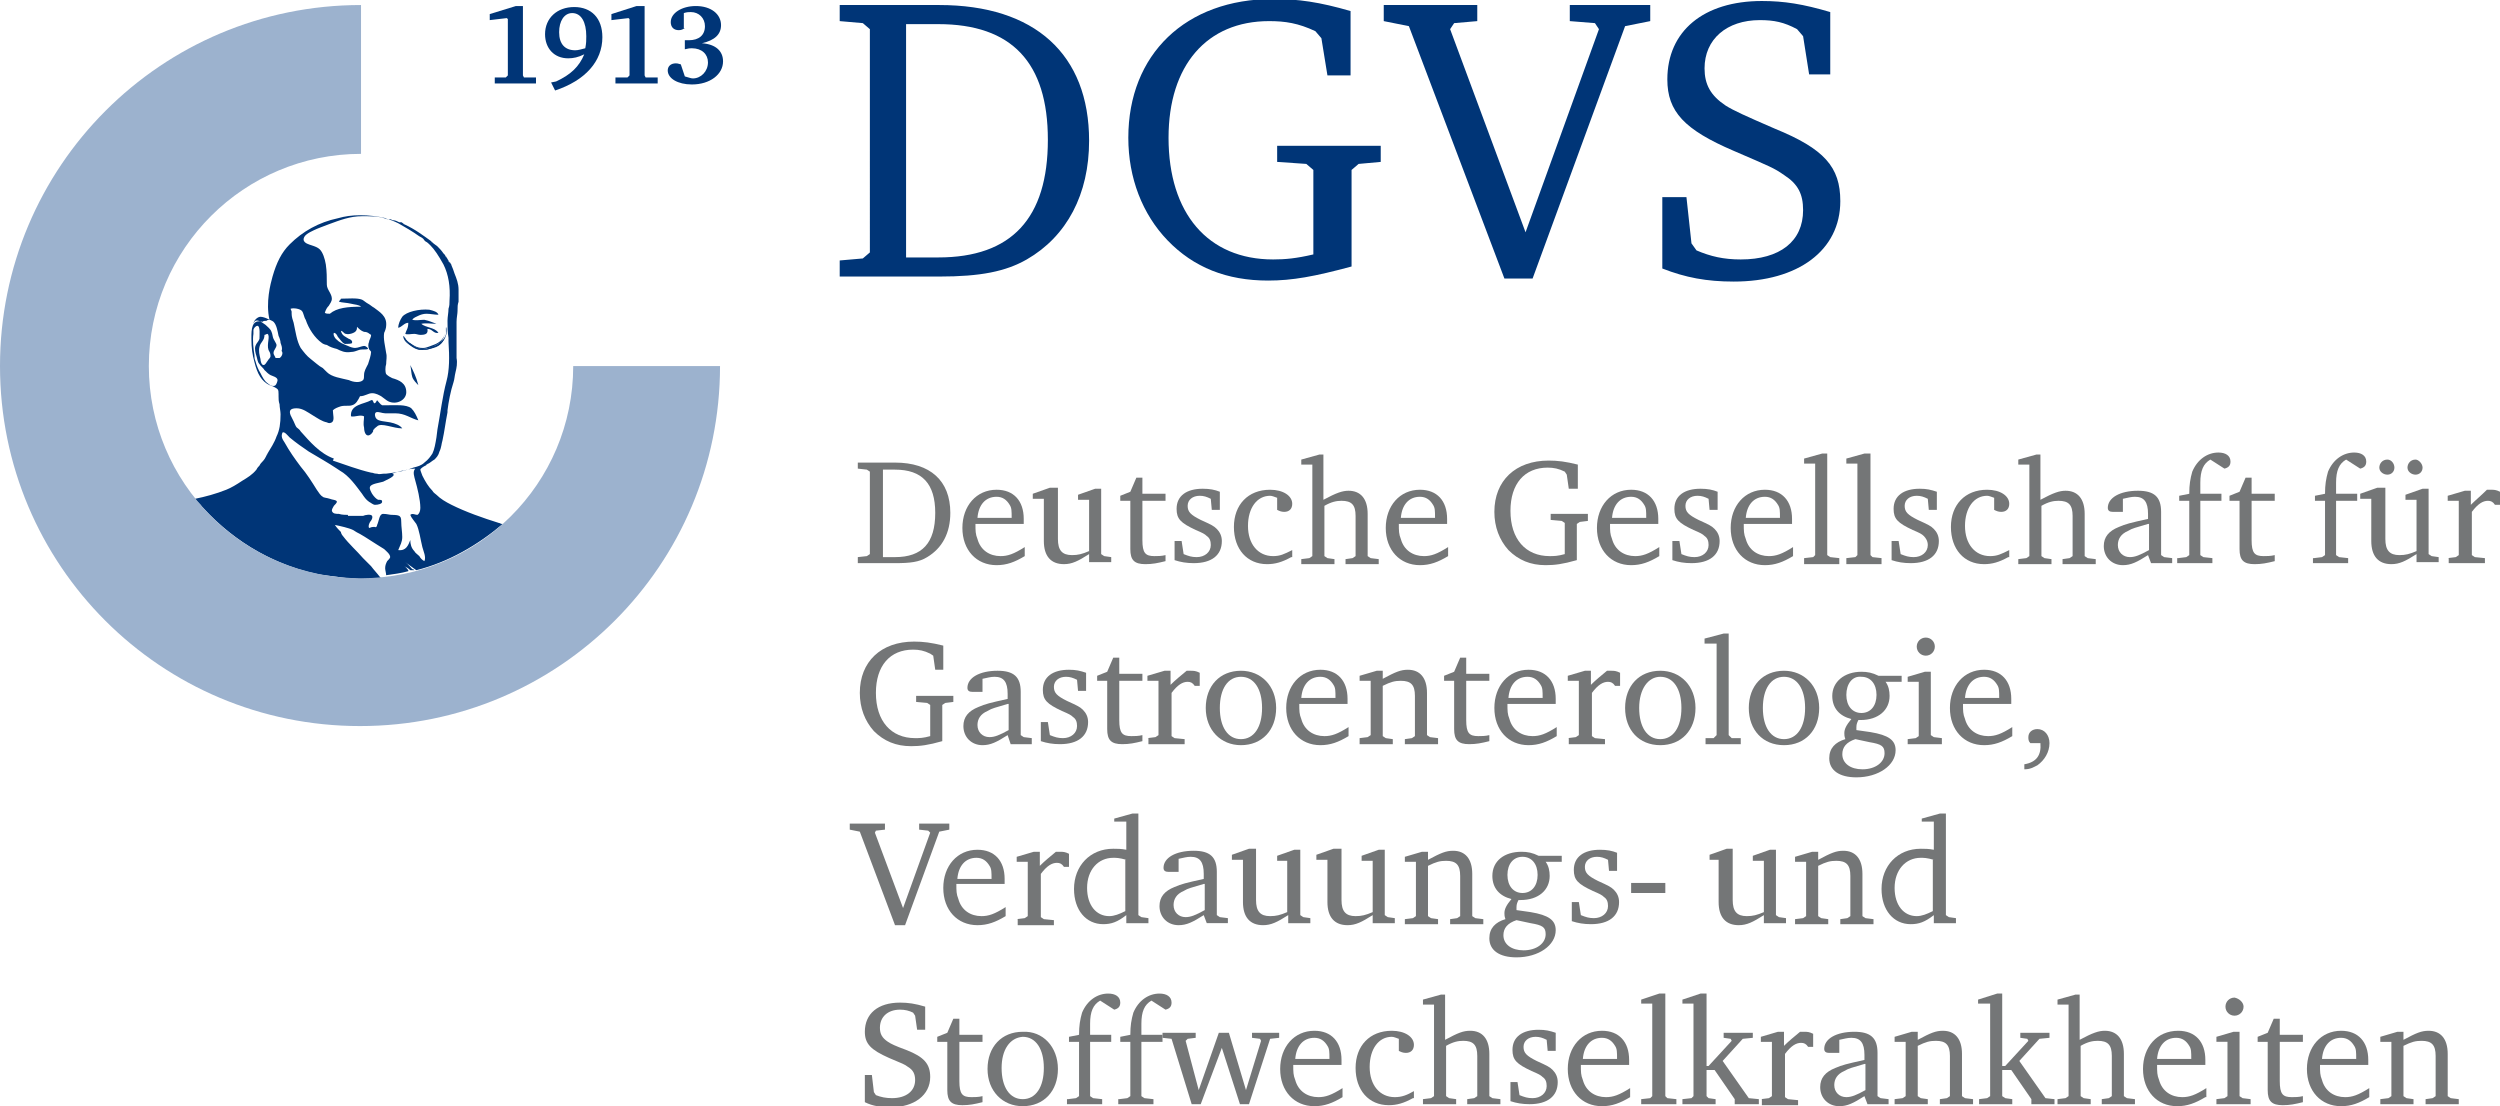 <svg version="1.1" id="Ebene_1" xmlns="http://www.w3.org/2000/svg" xmlns:xlink="http://www.w3.org/1999/xlink" x="0px"
	y="0px" viewBox="0 0 248.6 110" width="248.6" height="110" style="enable-background:new 0 0 248.6 110;" xml:space="preserve">
	<style type="text/css">
		.st0 {
			fill: #747677;
		}

		.st1 {
			fill: #003577;
		}

		.st2 {
			fill: #9CB2CE;
		}
	</style>
	<g>
		<g>
			<path class="st0" d="M89,46c3.5,0,5.5,1.8,5.5,5c0,2-0.8,3.5-2.3,4.4c-0.8,0.5-1.7,0.6-3.2,0.6h-3.7v-0.6l0.9-0.1l0.3-0.2v-8.2
			l-0.3-0.2l-0.9-0.1V46H89z M87.8,55.4H89c2.7,0,4-1.4,4-4.4c0-2.9-1.3-4.3-4-4.3h-1.2V55.4z" />
			<path class="st0" d="M101.9,55.3c-1,0.6-1.8,0.9-2.8,0.9c-2,0-3.4-1.5-3.4-3.7c0-2.2,1.4-3.8,3.4-3.8c1.7,0,2.7,1.1,2.7,2.9
			c0,0.1,0,0.3,0,0.5H97c0,0.7,0,1,0.2,1.5c0.3,1.1,1.2,1.7,2.3,1.7c0.7,0,1.3-0.2,2.4-0.9V55.3z M100.6,51.5c0-0.7,0-1-0.2-1.3
			c-0.3-0.5-0.7-0.8-1.3-0.8c-1.1,0-1.8,0.8-1.9,2.1H100.6z" />
			<path class="st0" d="M105.2,48.7v4.9c0,1.1,0.4,1.6,1.4,1.6c0.6,0,1-0.1,1.7-0.4v-5.1h-1.1v-0.5l1.7-0.6h0.6v6.5l0.3,0.2l0.7,0.1
			v0.5h-2.2v-0.8c-1.1,0.7-1.7,1-2.5,1c-1.3,0-2-0.8-2-2.3v-4.2h-1.1v-0.5l1.7-0.6H105.2z" />
			<path class="st0" d="M111.4,49.8v-0.5l1-0.4l0.6-1.4h0.6v1.6h2.3v0.7h-2.3v3.9c0,1.3,0.3,1.6,1.2,1.6c0.3,0,0.7,0,1.1-0.1v0.6
			c-0.8,0.2-1.3,0.3-2,0.3c-1.1,0-1.5-0.4-1.5-1.5v-4.8H111.4z" />
			<path class="st0" d="M121.2,50.7h-0.7l-0.1-1.1c-0.4-0.2-0.7-0.3-1.1-0.3c-0.7,0-1.2,0.4-1.2,1c0,0.6,0.3,0.9,1.3,1.4
			c1.1,0.5,1.3,0.6,1.6,0.9c0.3,0.3,0.5,0.7,0.5,1.2c0,1.4-1,2.2-2.8,2.2c-0.7,0-1.3-0.1-1.9-0.3v-1.9h0.7l0.2,1.3
			c0.5,0.2,0.8,0.3,1.3,0.3c0.8,0,1.4-0.5,1.4-1.2c0-0.4-0.1-0.7-0.4-0.9c-0.2-0.2-0.4-0.3-1.1-0.6c-1.5-0.7-1.9-1.1-1.9-2.1
			c0-1.3,1-2,2.6-2c0.7,0,1.2,0.1,1.7,0.3V50.7z" />
			<path class="st0" d="M128.4,55.4c-0.9,0.5-1.6,0.7-2.4,0.7c-2,0-3.3-1.5-3.3-3.7c0-2.2,1.4-3.7,3.6-3.7c1.3,0,2.2,0.6,2.2,1.4
			c0,0.5-0.3,0.8-0.8,0.8c-0.3,0-0.5-0.1-0.7-0.2v-1.2c-0.3-0.1-0.5-0.2-0.7-0.2c-1.3,0-2.2,1.2-2.2,3c0,1.8,1,3,2.5,3
			c0.7,0,1.1-0.2,1.9-0.6V55.4z" />
			<path class="st0" d="M131.6,45.1v4.6c1.3-0.7,1.9-0.9,2.5-0.9c1.2,0,1.9,0.8,1.9,2.3v4.2l0.3,0.2l0.8,0.1v0.5h-3.3v-0.5l0.7-0.1
			l0.3-0.2v-4c0-1.1-0.4-1.5-1.4-1.5c-0.5,0-1,0.1-1.7,0.5v5l0.3,0.2l0.7,0.1v0.5h-3.3v-0.5l0.8-0.1l0.3-0.2v-9.1h-1.1v-0.5l1.8-0.5
			H131.6z" />
			<path class="st0" d="M144,55.3c-1,0.6-1.8,0.9-2.8,0.9c-2,0-3.4-1.5-3.4-3.7c0-2.2,1.4-3.8,3.4-3.8c1.7,0,2.7,1.1,2.7,2.9
			c0,0.1,0,0.3,0,0.5h-4.8c0,0.7,0,1,0.2,1.5c0.3,1.1,1.2,1.7,2.3,1.7c0.7,0,1.3-0.2,2.4-0.9V55.3z M142.7,51.5c0-0.7,0-1-0.2-1.3
			c-0.3-0.5-0.7-0.8-1.3-0.8c-1.1,0-1.8,0.8-1.9,2.1H142.7z" />
			<path class="st0" d="M157.9,51.2v0.6l-0.8,0.1l-0.3,0.2v3.6c-1.4,0.4-2.2,0.5-3.1,0.5c-1.5,0-2.7-0.5-3.7-1.5
			c-0.9-1-1.4-2.3-1.4-3.8c0-3.1,2.1-5.1,5.4-5.1c0.9,0,1.7,0.1,2.9,0.4v2.4H156l-0.2-1.4l-0.2-0.3c-0.6-0.3-1.1-0.4-1.7-0.4
			c-2.3,0-3.7,1.6-3.7,4.3c0,2.8,1.5,4.5,3.9,4.5c0.4,0,0.8,0,1.5-0.2v-3.1l-0.3-0.2l-1.1-0.1v-0.6H157.9z" />
			<path class="st0" d="M165,55.3c-1,0.6-1.8,0.9-2.8,0.9c-2,0-3.4-1.5-3.4-3.7c0-2.2,1.4-3.8,3.4-3.8c1.7,0,2.7,1.1,2.7,2.9
			c0,0.1,0,0.3,0,0.5h-4.8c0,0.7,0,1,0.2,1.5c0.3,1.1,1.2,1.7,2.3,1.7c0.7,0,1.3-0.2,2.4-0.9V55.3z M163.7,51.5c0-0.7,0-1-0.2-1.3
			c-0.3-0.5-0.7-0.8-1.3-0.8c-1.1,0-1.8,0.8-1.9,2.1H163.7z" />
			<path class="st0" d="M170.8,50.7H170l-0.1-1.1c-0.4-0.2-0.7-0.3-1.1-0.3c-0.7,0-1.2,0.4-1.2,1c0,0.6,0.3,0.9,1.3,1.4
			c1.1,0.5,1.3,0.6,1.6,0.9c0.3,0.3,0.5,0.7,0.5,1.2c0,1.4-1,2.2-2.8,2.2c-0.7,0-1.3-0.1-1.9-0.3v-1.9h0.7l0.2,1.3
			c0.5,0.2,0.8,0.3,1.3,0.3c0.8,0,1.4-0.5,1.4-1.2c0-0.4-0.1-0.7-0.4-0.9c-0.2-0.2-0.4-0.3-1.1-0.6c-1.5-0.7-1.9-1.1-1.9-2.1
			c0-1.3,1-2,2.6-2c0.7,0,1.2,0.1,1.7,0.3V50.7z" />
			<path class="st0" d="M178.3,55.3c-1,0.6-1.8,0.9-2.8,0.9c-2,0-3.4-1.5-3.4-3.7c0-2.2,1.4-3.8,3.4-3.8c1.7,0,2.7,1.1,2.7,2.9
			c0,0.1,0,0.3,0,0.5h-4.8c0,0.7,0,1,0.2,1.5c0.3,1.1,1.2,1.7,2.3,1.7c0.7,0,1.3-0.2,2.4-0.9V55.3z M177,51.5c0-0.7,0-1-0.2-1.3
			c-0.3-0.5-0.7-0.8-1.3-0.8c-1.1,0-1.8,0.8-1.9,2.1H177z" />
			<polygon class="st0" points="179.4,55.5 180.3,55.4 180.5,55.2 180.5,46.1 179.4,46.1 179.4,45.6 181.2,45.1 181.7,45.1 
			181.7,55.2 182,55.4 182.9,55.5 182.9,56.1 179.4,56.1 		" />
			<polygon class="st0" points="183.6,55.5 184.5,55.4 184.7,55.2 184.7,46.1 183.6,46.1 183.6,45.6 185.4,45.1 186,45.1 186,55.2 
			186.2,55.4 187.1,55.5 187.1,56.1 183.6,56.1 		" />
			<path class="st0" d="M192.5,50.7h-0.7l-0.1-1.1c-0.4-0.2-0.7-0.3-1.1-0.3c-0.7,0-1.2,0.4-1.2,1c0,0.6,0.3,0.9,1.3,1.4
			c1.1,0.5,1.3,0.6,1.6,0.9c0.3,0.3,0.5,0.7,0.5,1.2c0,1.4-1,2.2-2.8,2.2c-0.7,0-1.3-0.1-1.9-0.3v-1.9h0.7l0.2,1.3
			c0.5,0.2,0.8,0.3,1.3,0.3c0.8,0,1.4-0.5,1.4-1.2c0-0.4-0.2-0.7-0.4-0.9c-0.2-0.2-0.4-0.3-1.1-0.6c-1.5-0.7-1.9-1.1-1.9-2.1
			c0-1.3,1-2,2.6-2c0.7,0,1.1,0.1,1.7,0.3V50.7z" />
			<path class="st0" d="M199.7,55.4c-0.9,0.5-1.6,0.7-2.4,0.7c-2,0-3.3-1.5-3.3-3.7c0-2.2,1.4-3.7,3.6-3.7c1.3,0,2.2,0.6,2.2,1.4
			c0,0.5-0.3,0.8-0.8,0.8c-0.3,0-0.5-0.1-0.7-0.2v-1.2c-0.3-0.1-0.5-0.2-0.7-0.2c-1.3,0-2.2,1.2-2.2,3c0,1.8,1,3,2.5,3
			c0.7,0,1.1-0.2,1.9-0.6V55.4z" />
			<path class="st0" d="M202.9,45.1v4.6c1.3-0.7,1.9-0.9,2.5-0.9c1.2,0,1.9,0.8,1.9,2.3v4.2l0.3,0.2l0.8,0.1v0.5h-3.3v-0.5l0.7-0.1
			l0.3-0.2v-4c0-1.1-0.4-1.5-1.4-1.5c-0.5,0-1,0.1-1.7,0.5v5l0.3,0.2l0.7,0.1v0.5h-3.3v-0.5l0.8-0.1l0.3-0.2v-9.1h-1.1v-0.5l1.8-0.5
			H202.9z" />
			<path class="st0" d="M213.6,55.2c-1.1,0.7-1.7,1-2.5,1c-1.1,0-1.9-0.8-1.9-1.9c0-0.9,0.5-1.5,1.5-1.9c0.7-0.3,1.1-0.4,2.9-0.8
			v-0.5c0-1.2-0.4-1.7-1.3-1.7c-0.4,0-0.7,0.1-1.2,0.2v1.3h-1c-0.3,0-0.5-0.1-0.5-0.4c0-1,1.2-1.7,3-1.7c1.6,0,2.3,0.6,2.3,2.1v4.3
			l0.3,0.2l0.8,0.1v0.5h-2.1L213.6,55.2z M213.6,52.1c-1.3,0.4-1.5,0.4-2,0.7c-0.7,0.3-1,0.8-1,1.4c0,0.7,0.5,1.2,1.2,1.2
			c0.5,0,1-0.2,1.9-0.7V52.1z" />
			<path class="st0" d="M216.6,55.5l0.8-0.1l0.3-0.2v-5.4h-1v-0.5l1-0.2c0-0.9,0.1-1.5,0.3-2.2c0.5-1.2,1.5-1.9,2.6-1.9
			c0.7,0,1.2,0.3,1.2,0.9c0,0.4-0.2,0.6-0.6,0.7l-1.4-0.9c-0.7,0.4-1,1.1-1,2.3v1.1h2.1v0.7h-2.1v5.4l0.3,0.2l0.9,0.1v0.5h-3.5V55.5
			z" />
			<path class="st0" d="M221.7,49.8v-0.5l1-0.4l0.6-1.4h0.6v1.6h2.3v0.7h-2.3v3.9c0,1.3,0.3,1.6,1.2,1.6c0.3,0,0.7,0,1.1-0.1v0.6
			c-0.8,0.2-1.3,0.3-2,0.3c-1.1,0-1.5-0.4-1.5-1.5v-4.8H221.7z" />
			<path class="st0" d="M230.1,55.5l0.8-0.1l0.3-0.2v-5.4h-1v-0.5l1-0.2c0-0.9,0.1-1.5,0.3-2.2c0.5-1.2,1.5-1.9,2.6-1.9
			c0.7,0,1.2,0.3,1.2,0.9c0,0.4-0.2,0.6-0.6,0.7l-1.4-0.9c-0.7,0.4-1,1.1-1,2.3v1.1h2.1v0.7h-2.1v5.4l0.3,0.2l0.9,0.1v0.5h-3.5V55.5
			z" />
			<path class="st0" d="M237.2,48.7v4.9c0,1.1,0.4,1.6,1.4,1.6c0.6,0,1-0.1,1.7-0.4v-5.1h-1.1v-0.5l1.7-0.6h0.6v6.5l0.3,0.2l0.7,0.1
			v0.5h-2.2v-0.8c-1.1,0.7-1.7,1-2.5,1c-1.3,0-2-0.8-2-2.3v-4.2h-1.1v-0.5l1.7-0.6H237.2z M238.1,46.5c0,0.4-0.3,0.7-0.7,0.7
			c-0.4,0-0.8-0.3-0.8-0.7c0-0.4,0.3-0.8,0.8-0.8C237.8,45.7,238.1,46.1,238.1,46.5 M240.9,46.5c0,0.4-0.3,0.7-0.7,0.7
			c-0.4,0-0.8-0.3-0.8-0.7c0-0.4,0.3-0.8,0.8-0.8C240.5,45.7,240.9,46.1,240.9,46.5" />
			<path class="st0" d="M243.4,55.5l0.8-0.1l0.3-0.2v-5.4h-1.1v-0.5l1.7-0.5h0.6v1.4c0.5-0.5,1-0.9,1.6-1.5c0.1,0,0.2,0,0.4,0
			c0.3,0,0.5,0,0.9,0.2v1.3h-0.5c-0.2-0.3-0.4-0.4-0.7-0.4c-0.5,0-1,0.3-1.6,1.1v4.3l0.3,0.2l1,0.1v0.5h-3.6V55.5z" />
			<path class="st0" d="M94.8,69.2v0.6L94,69.9l-0.3,0.2v3.6c-1.4,0.4-2.2,0.5-3.1,0.5c-1.5,0-2.7-0.5-3.7-1.5
			c-0.9-1-1.4-2.3-1.4-3.8c0-3.1,2.1-5.1,5.4-5.1c0.9,0,1.7,0.1,2.9,0.4v2.4h-0.8l-0.2-1.4L92.5,65c-0.6-0.3-1.1-0.4-1.7-0.4
			c-2.3,0-3.7,1.6-3.7,4.3c0,2.8,1.5,4.5,3.9,4.5c0.4,0,0.8,0,1.5-0.2v-3.1l-0.3-0.2l-1.1-0.1v-0.6H94.8z" />
			<path class="st0" d="M100.2,73.1c-1.1,0.7-1.7,1-2.5,1c-1.1,0-1.9-0.8-1.9-1.9c0-0.9,0.5-1.5,1.5-1.9c0.7-0.3,1.1-0.4,2.9-0.8V69
			c0-1.2-0.4-1.7-1.3-1.7c-0.4,0-0.7,0.1-1.2,0.2v1.3h-1c-0.3,0-0.5-0.1-0.5-0.4c0-1,1.2-1.7,3-1.7c1.6,0,2.3,0.6,2.3,2.1v4.3
			l0.3,0.2l0.8,0.1V74h-2.1L100.2,73.1z M100.2,70c-1.3,0.4-1.5,0.4-2,0.7c-0.7,0.3-1,0.8-1,1.4c0,0.7,0.5,1.2,1.2,1.2
			c0.5,0,1-0.2,1.9-0.7V70z" />
			<path class="st0" d="M107.9,68.7h-0.7l-0.1-1.1c-0.4-0.2-0.7-0.3-1.1-0.3c-0.7,0-1.2,0.4-1.2,1c0,0.6,0.3,0.9,1.3,1.4
			c1.1,0.5,1.3,0.6,1.6,0.9c0.3,0.3,0.5,0.7,0.5,1.2c0,1.4-1,2.2-2.8,2.2c-0.7,0-1.3-0.1-1.9-0.3v-1.9h0.7l0.2,1.3
			c0.5,0.2,0.8,0.3,1.3,0.3c0.8,0,1.4-0.5,1.4-1.2c0-0.4-0.1-0.7-0.4-0.9c-0.2-0.2-0.4-0.3-1.1-0.6c-1.5-0.7-1.9-1.1-1.9-2.1
			c0-1.3,1-2,2.6-2c0.7,0,1.1,0.1,1.7,0.3V68.7z" />
			<path class="st0" d="M109.1,67.7v-0.5l1-0.4l0.6-1.4h0.6V67h2.3v0.7h-2.3v3.9c0,1.3,0.3,1.6,1.2,1.6c0.3,0,0.7,0,1.1-0.1v0.6
			c-0.8,0.2-1.3,0.3-2,0.3c-1.1,0-1.5-0.4-1.5-1.5v-4.8H109.1z" />
			<path class="st0" d="M114.1,73.4l0.8-0.1l0.3-0.2v-5.4h-1.1v-0.5l1.7-0.5h0.6v1.4c0.5-0.5,1-0.9,1.6-1.4c0.1,0,0.2,0,0.4,0
			c0.3,0,0.5,0,0.9,0.2v1.3h-0.5c-0.2-0.3-0.4-0.4-0.7-0.4c-0.5,0-1,0.3-1.6,1.1v4.3l0.3,0.2l1,0.1V74h-3.6V73.4z" />
			<path class="st0" d="M126.9,70.4c0,2.2-1.4,3.7-3.5,3.7c-2,0-3.5-1.5-3.5-3.7c0-2.2,1.4-3.7,3.5-3.7
			C125.4,66.7,126.9,68.2,126.9,70.4 M121.3,70.4c0,1.9,0.8,3.1,2.1,3.1c1.3,0,2.1-1.2,2.1-3.1c0-1.9-0.8-3.1-2.1-3.1
			C122.1,67.3,121.3,68.5,121.3,70.4" />
			<path class="st0" d="M134.1,73.2c-1,0.6-1.8,0.9-2.8,0.9c-2,0-3.4-1.5-3.4-3.7c0-2.2,1.4-3.8,3.4-3.8c1.7,0,2.7,1.1,2.7,2.9
			c0,0.1,0,0.3,0,0.5h-4.8c0,0.7,0,1,0.2,1.5c0.3,1.1,1.2,1.7,2.3,1.7c0.7,0,1.3-0.2,2.4-0.9V73.2z M132.8,69.4c0-0.7,0-1-0.2-1.3
			c-0.3-0.5-0.7-0.8-1.3-0.8c-1.1,0-1.8,0.8-1.9,2.1H132.8z" />
			<path class="st0" d="M135.2,73.4l0.8-0.1l0.3-0.2v-5.4h-1.1v-0.5l1.7-0.5h0.6v0.8c1.3-0.7,1.8-0.9,2.5-0.9c1.2,0,1.9,0.8,1.9,2.3
			v4.2l0.3,0.2l0.8,0.1V74h-3.3v-0.5l0.7-0.1l0.3-0.2v-4c0-1.1-0.4-1.5-1.4-1.5c-0.6,0-1,0.1-1.8,0.5v5l0.3,0.2l0.7,0.1V74h-3.3
			V73.4z" />
			<path class="st0" d="M143.6,67.7v-0.5l1-0.4l0.6-1.4h0.6V67h2.3v0.7h-2.3v3.9c0,1.3,0.3,1.6,1.2,1.6c0.3,0,0.7,0,1.1-0.1v0.6
			c-0.8,0.2-1.3,0.3-2,0.3c-1.1,0-1.5-0.4-1.5-1.5v-4.8H143.6z" />
			<path class="st0" d="M154.8,73.2c-1,0.6-1.8,0.9-2.8,0.9c-2,0-3.4-1.5-3.4-3.7c0-2.2,1.4-3.8,3.4-3.8c1.7,0,2.7,1.1,2.7,2.9
			c0,0.1,0,0.3,0,0.5h-4.8c0,0.7,0,1,0.2,1.5c0.3,1.1,1.2,1.7,2.3,1.7c0.7,0,1.3-0.2,2.4-0.9V73.2z M153.4,69.4c0-0.7,0-1-0.2-1.3
			c-0.3-0.5-0.7-0.8-1.3-0.8c-1.1,0-1.8,0.8-1.9,2.1H153.4z" />
			<path class="st0" d="M155.9,73.4l0.8-0.1l0.3-0.2v-5.4h-1.1v-0.5l1.7-0.5h0.6v1.4c0.5-0.5,1-0.9,1.6-1.4c0.1,0,0.2,0,0.4,0
			c0.3,0,0.5,0,0.9,0.2v1.3h-0.5c-0.2-0.3-0.4-0.4-0.7-0.4c-0.5,0-1,0.3-1.6,1.1v4.3l0.3,0.2l1,0.1V74h-3.6V73.4z" />
			<path class="st0" d="M168.6,70.4c0,2.2-1.4,3.7-3.5,3.7s-3.5-1.5-3.5-3.7c0-2.2,1.4-3.7,3.5-3.7C167.1,66.7,168.6,68.2,168.6,70.4
			 M163,70.4c0,1.9,0.8,3.1,2.1,3.1c1.3,0,2.1-1.2,2.1-3.1c0-1.9-0.8-3.1-2.1-3.1C163.9,67.3,163,68.5,163,70.4" />
			<polygon class="st0" points="169.6,73.4 170.4,73.4 170.7,73.1 170.7,64 169.5,64 169.5,63.5 171.4,63 171.9,63 171.9,73.1 
			172.2,73.4 173.1,73.4 173.1,74 169.6,74 		" />
			<path class="st0" d="M180.9,70.4c0,2.2-1.4,3.7-3.5,3.7s-3.5-1.5-3.5-3.7c0-2.2,1.4-3.7,3.5-3.7C179.4,66.7,180.9,68.2,180.9,70.4
			 M175.3,70.4c0,1.9,0.8,3.1,2.1,3.1c1.3,0,2.1-1.2,2.1-3.1c0-1.9-0.8-3.1-2.1-3.1C176.1,67.3,175.3,68.5,175.3,70.4" />
			<path class="st0" d="M189.1,67.1v0.7h-1.6c0.3,0.4,0.4,0.9,0.4,1.4c0,1.4-1.1,2.4-2.9,2.4c-0.1,0-0.1,0-0.2,0
			c-0.1,0.2-0.2,0.4-0.2,0.7c0,0.1,0,0.2,0,0.3l1.4,0.2c1.8,0.3,2.5,0.8,2.5,1.8c0,1.5-1.7,2.7-3.9,2.7c-1.7,0-2.7-0.7-2.7-1.9
			c0-1,0.6-1.6,1.6-1.9c-0.1-0.3-0.1-0.4-0.1-0.6c0-0.4,0.2-0.8,0.7-1.4c-1.2-0.3-1.9-1.1-1.9-2.3c0-1.4,1.2-2.4,2.9-2.4
			c0.6,0,1.1,0.1,1.7,0.4H189.1z M184.5,73.5c-0.9,0.3-1.3,0.8-1.3,1.5c0,0.9,0.8,1.5,2,1.5c1.3,0,2.2-0.7,2.2-1.6
			c0-0.7-0.3-0.9-1.5-1.1L184.5,73.5z M183.6,69.1c0,1.1,0.6,1.8,1.5,1.8c0.9,0,1.5-0.7,1.5-1.8c0-1.1-0.6-1.8-1.5-1.8
			C184.2,67.2,183.6,68,183.6,69.1" />
			<path class="st0" d="M192,66.7v6.4l0.3,0.2l0.8,0.1V74h-3.4v-0.5l0.8-0.1l0.3-0.2v-5.4h-1.1v-0.5l1.7-0.5H192z M192.4,64.3
			c0,0.5-0.4,0.9-0.9,0.9c-0.5,0-0.9-0.4-0.9-0.9c0-0.5,0.4-0.9,0.9-0.9C192,63.4,192.4,63.8,192.4,64.3" />
			<path class="st0" d="M200.1,73.2c-1,0.6-1.8,0.9-2.8,0.9c-2,0-3.4-1.5-3.4-3.7c0-2.2,1.4-3.8,3.4-3.8c1.7,0,2.7,1.1,2.7,2.9
			c0,0.1,0,0.3,0,0.5h-4.8c0,0.7,0,1,0.2,1.5c0.3,1.1,1.2,1.7,2.3,1.7c0.7,0,1.3-0.2,2.4-0.9V73.2z M198.8,69.4c0-0.7,0-1-0.2-1.3
			c-0.3-0.5-0.7-0.8-1.3-0.8c-1.1,0-1.8,0.8-1.9,2.1H198.8z" />
			<path class="st0" d="M201.3,76c1.2-0.2,1.7-0.9,1.6-2.1h-1c-0.2-0.2-0.2-0.4-0.2-0.6c0-0.5,0.4-0.8,0.9-0.8c0.7,0,1.2,0.6,1.2,1.4
			c0,0.9-0.5,1.7-1.2,2.2c-0.4,0.2-0.7,0.4-1.3,0.4V76z" />
			<polygon class="st0" points="88,81.9 88,82.5 87.1,82.6 87,82.8 89.8,90.3 92.5,82.8 92.3,82.6 91.4,82.5 91.4,81.9 94.4,81.9 
			94.4,82.5 93.4,82.7 90,92 89,92 85.5,82.7 84.5,82.5 84.5,81.9 		" />
			<path class="st0" d="M100,91.1c-1,0.6-1.8,0.9-2.8,0.9c-2,0-3.4-1.5-3.4-3.7c0-2.2,1.4-3.8,3.4-3.8c1.7,0,2.7,1.1,2.7,2.9
			c0,0.1,0,0.3,0,0.5h-4.8c0,0.7,0,1,0.2,1.5c0.3,1.1,1.2,1.7,2.3,1.7c0.7,0,1.3-0.2,2.4-0.9V91.1z M98.6,87.4c0-0.7,0-1-0.2-1.3
			c-0.3-0.5-0.7-0.8-1.3-0.8c-1.1,0-1.8,0.8-1.9,2.1H98.6z" />
			<path class="st0" d="M101.1,91.4l0.8-0.1l0.3-0.2v-5.4h-1.1v-0.5l1.7-0.5h0.6v1.4c0.5-0.5,1-0.9,1.6-1.4c0.1,0,0.2,0,0.4,0
			c0.3,0,0.5,0,0.9,0.2v1.3h-0.5c-0.2-0.3-0.4-0.4-0.7-0.4c-0.5,0-1,0.3-1.6,1.1v4.3l0.3,0.2l1,0.1v0.5h-3.6V91.4z" />
			<path class="st0" d="M110.8,81.9v-0.5l1.8-0.5h0.6v10.1l0.3,0.2l0.7,0.1v0.5H112v-0.8c-0.9,0.7-1.5,0.9-2.3,0.9
			c-1.7,0-2.9-1.4-2.9-3.5c0-2.3,1.6-4,3.9-4c0.4,0,0.8,0,1.3,0.1v-2.8H110.8z M112,85.5c-0.7-0.2-1-0.2-1.3-0.2
			c-1.5,0-2.6,1.2-2.6,3c0,1.7,0.9,2.8,2.2,2.8c0.5,0,1-0.2,1.6-0.5V85.5z" />
			<path class="st0" d="M119.7,91c-1.1,0.7-1.7,1-2.5,1c-1.1,0-1.9-0.8-1.9-1.9c0-0.9,0.5-1.5,1.5-1.9c0.7-0.3,1.1-0.4,2.9-0.8v-0.5
			c0-1.2-0.4-1.7-1.3-1.7c-0.4,0-0.7,0.1-1.2,0.2v1.3h-1c-0.3,0-0.5-0.1-0.5-0.4c0-1,1.2-1.7,3-1.7c1.6,0,2.3,0.6,2.3,2.1v4.3
			l0.3,0.2l0.8,0.1v0.5h-2.1L119.7,91z M119.7,87.9c-1.3,0.4-1.5,0.4-2,0.7c-0.7,0.3-1,0.8-1,1.4c0,0.7,0.5,1.2,1.2,1.2
			c0.5,0,1-0.2,1.9-0.7V87.9z" />
			<path class="st0" d="M124.9,84.6v4.9c0,1.1,0.4,1.6,1.4,1.6c0.6,0,1-0.1,1.7-0.4v-5.1H127v-0.5l1.7-0.6h0.6v6.5l0.3,0.2l0.7,0.1
			v0.5h-2.2v-0.8c-1.1,0.7-1.7,1-2.5,1c-1.3,0-2-0.8-2-2.3v-4.2h-1.1v-0.5l1.7-0.6H124.9z" />
			<path class="st0" d="M133.4,84.6v4.9c0,1.1,0.4,1.6,1.4,1.6c0.6,0,1-0.1,1.7-0.4v-5.1h-1.1v-0.5l1.7-0.6h0.6v6.5l0.3,0.2l0.7,0.1
			v0.5h-2.2v-0.8c-1.1,0.7-1.7,1-2.5,1c-1.3,0-2-0.8-2-2.3v-4.2h-1.1v-0.5l1.7-0.6H133.4z" />
			<path class="st0" d="M139.7,91.4l0.8-0.1l0.3-0.2v-5.4h-1.1v-0.5l1.7-0.5h0.6v0.8c1.3-0.7,1.8-0.9,2.5-0.9c1.2,0,1.9,0.8,1.9,2.3
			v4.2l0.3,0.2l0.8,0.1v0.5h-3.3v-0.5l0.7-0.1l0.3-0.2v-4c0-1.1-0.4-1.5-1.4-1.5c-0.6,0-1,0.1-1.8,0.5v5l0.3,0.2l0.7,0.1v0.5h-3.3
			V91.4z" />
			<path class="st0" d="M155.3,85v0.7h-1.6c0.3,0.4,0.4,0.9,0.4,1.4c0,1.4-1.1,2.4-2.9,2.4c-0.1,0-0.1,0-0.2,0
			c-0.1,0.2-0.2,0.4-0.2,0.7c0,0.1,0,0.2,0,0.3l1.4,0.2c1.8,0.3,2.5,0.8,2.5,1.8c0,1.5-1.7,2.7-3.9,2.7c-1.7,0-2.7-0.7-2.7-1.9
			c0-1,0.6-1.6,1.6-1.9c-0.1-0.3-0.1-0.4-0.1-0.6c0-0.4,0.2-0.8,0.7-1.4c-1.2-0.3-1.9-1.1-1.9-2.3c0-1.5,1.2-2.4,2.9-2.4
			c0.6,0,1.1,0.1,1.7,0.4H155.3z M150.8,91.5c-0.9,0.3-1.3,0.8-1.3,1.5c0,0.9,0.8,1.5,2,1.5c1.3,0,2.2-0.7,2.2-1.6
			c0-0.7-0.3-0.9-1.5-1.1L150.8,91.5z M149.9,87c0,1.1,0.6,1.8,1.5,1.8c0.9,0,1.5-0.7,1.5-1.8c0-1.1-0.6-1.8-1.5-1.8
			C150.5,85.2,149.9,85.9,149.9,87" />
			<path class="st0" d="M160.7,86.6h-0.7l-0.1-1.1c-0.4-0.2-0.7-0.3-1.1-0.3c-0.7,0-1.2,0.4-1.2,1c0,0.6,0.3,0.9,1.3,1.4
			c1.1,0.5,1.3,0.6,1.6,0.9c0.3,0.3,0.5,0.7,0.5,1.2c0,1.4-1,2.2-2.8,2.2c-0.7,0-1.3-0.1-1.9-0.3v-1.9h0.7l0.2,1.3
			c0.5,0.2,0.8,0.3,1.3,0.3c0.8,0,1.4-0.5,1.4-1.2c0-0.4-0.1-0.7-0.4-0.9c-0.2-0.2-0.4-0.3-1.1-0.6c-1.5-0.7-1.9-1.1-1.9-2.1
			c0-1.3,1-2,2.6-2c0.7,0,1.2,0.1,1.7,0.3V86.6z" />
			<rect x="162.2" y="87.8" class="st0" width="3.4" height="1" />
			<path class="st0" d="M172.3,84.6v4.9c0,1.1,0.4,1.6,1.4,1.6c0.6,0,1-0.1,1.7-0.4v-5.1h-1.1v-0.5l1.7-0.6h0.6v6.5l0.3,0.2l0.7,0.1
			v0.5h-2.2v-0.8c-1.1,0.7-1.7,1-2.5,1c-1.3,0-2-0.8-2-2.3v-4.2H170v-0.5l1.7-0.6H172.3z" />
			<path class="st0" d="M178.5,91.4l0.8-0.1l0.3-0.2v-5.4h-1.1v-0.5l1.7-0.5h0.6v0.8c1.3-0.7,1.8-0.9,2.5-0.9c1.2,0,1.9,0.8,1.9,2.3
			v4.2l0.3,0.2l0.8,0.1v0.5H183v-0.5l0.7-0.1l0.3-0.2v-4c0-1.1-0.4-1.5-1.4-1.5c-0.6,0-1,0.1-1.8,0.5v5l0.3,0.2l0.7,0.1v0.5h-3.3
			V91.4z" />
			<path class="st0" d="M191.1,81.9v-0.5l1.8-0.5h0.6v10.1l0.3,0.2l0.7,0.1v0.5h-2.2v-0.8c-0.9,0.7-1.5,0.9-2.3,0.9
			c-1.7,0-2.9-1.4-2.9-3.5c0-2.3,1.6-4,3.9-4c0.4,0,0.8,0,1.3,0.1v-2.8H191.1z M192.3,85.5c-0.7-0.2-1-0.2-1.3-0.2
			c-1.5,0-2.6,1.2-2.6,3c0,1.7,0.9,2.8,2.2,2.8c0.5,0,1-0.2,1.6-0.5V85.5z" />
			<path class="st0" d="M85.8,106.9h0.9l0.2,1.7l0.2,0.3c0.5,0.2,1,0.3,1.6,0.3c1.4,0,2.3-0.7,2.3-1.8c0-0.6-0.2-1-0.7-1.3
			c-0.4-0.3-0.5-0.3-1.9-0.9c-1.8-0.8-2.4-1.4-2.4-2.6c0-1.8,1.3-2.9,3.5-2.9c0.8,0,1.5,0.1,2.5,0.4v2.3h-0.8l-0.2-1.4l-0.2-0.3
			c-0.4-0.2-0.8-0.3-1.3-0.3c-1.2,0-2,0.7-2,1.8c0,0.6,0.2,1,0.8,1.4c0.3,0.2,0.7,0.4,1.8,0.8c1.8,0.7,2.4,1.4,2.4,2.7
			c0,1.8-1.6,3-3.9,3c-1,0-1.8-0.1-2.6-0.5V106.9z" />
			<path class="st0" d="M93.2,103.6v-0.5l1-0.4l0.6-1.4h0.6v1.6h2.3v0.7h-2.3v3.9c0,1.3,0.3,1.6,1.2,1.6c0.3,0,0.7,0,1.1-0.1v0.6
			c-0.8,0.2-1.3,0.3-2,0.3c-1.1,0-1.5-0.4-1.5-1.5v-4.8H93.2z" />
			<path class="st0" d="M105.2,106.3c0,2.2-1.4,3.7-3.5,3.7c-2,0-3.5-1.5-3.5-3.7c0-2.2,1.4-3.7,3.5-3.7
			C103.7,102.5,105.2,104.1,105.2,106.3 M99.6,106.2c0,1.9,0.8,3.1,2.1,3.1c1.3,0,2.1-1.2,2.1-3.1c0-1.9-0.8-3.1-2.1-3.1
			C100.4,103.2,99.6,104.4,99.6,106.2" />
			<path class="st0" d="M106.2,109.3l0.8-0.1l0.3-0.2v-5.4h-1v-0.5l1-0.2c0-0.9,0.1-1.5,0.3-2.2c0.5-1.2,1.5-1.9,2.6-1.9
			c0.7,0,1.2,0.3,1.2,0.9c0,0.4-0.2,0.6-0.6,0.7l-1.4-0.9c-0.7,0.4-1,1.1-1,2.3v1.1h2.1v0.7h-2.1v5.4l0.3,0.2l0.9,0.1v0.5h-3.5
			V109.3z" />
			<path class="st0" d="M111.3,109.3l0.8-0.1l0.3-0.2v-5.4h-1v-0.5l1-0.2c0-0.9,0.1-1.5,0.3-2.2c0.5-1.2,1.5-1.9,2.6-1.9
			c0.7,0,1.2,0.3,1.2,0.9c0,0.4-0.2,0.6-0.6,0.7l-1.4-0.9c-0.7,0.4-1,1.1-1,2.3v1.1h2.1v0.7h-2.1v5.4l0.3,0.2l0.9,0.1v0.5h-3.5
			V109.3z" />
			<polygon class="st0" points="118.9,102.7 118.9,103.2 118.1,103.3 117.9,103.5 119.2,108.4 121.2,102.7 122.2,102.7 123.9,108.4 
			125.4,103.5 125.3,103.3 124.5,103.2 124.5,102.7 127.2,102.7 127.2,103.2 126.3,103.3 124.2,109.8 123.3,109.8 121.5,104.2 
			119.4,109.8 118.5,109.8 116.5,103.3 115.6,103.2 115.6,102.7 		" />
			<path class="st0" d="M133.5,109.1c-1,0.6-1.8,0.9-2.8,0.9c-2,0-3.4-1.5-3.4-3.7c0-2.2,1.4-3.8,3.4-3.8c1.7,0,2.7,1.1,2.7,2.9
			c0,0.1,0,0.3,0,0.5h-4.8c0,0.7,0,1,0.2,1.5c0.3,1.1,1.2,1.7,2.3,1.7c0.7,0,1.3-0.2,2.4-0.9V109.1z M132.2,105.3c0-0.7,0-1-0.2-1.3
			c-0.3-0.5-0.7-0.8-1.3-0.8c-1.1,0-1.8,0.8-1.9,2.1H132.2z" />
			<path class="st0" d="M140.5,109.2c-0.9,0.5-1.6,0.7-2.4,0.7c-2,0-3.3-1.5-3.3-3.7c0-2.2,1.4-3.7,3.6-3.7c1.3,0,2.2,0.6,2.2,1.4
			c0,0.5-0.3,0.8-0.8,0.8c-0.3,0-0.5-0.1-0.7-0.2v-1.2c-0.3-0.1-0.5-0.2-0.7-0.2c-1.3,0-2.2,1.2-2.2,3c0,1.8,1,3,2.5,3
			c0.7,0,1.2-0.2,1.9-0.6V109.2z" />
			<path class="st0" d="M143.7,98.8v4.6c1.3-0.7,1.8-0.9,2.5-0.9c1.2,0,1.9,0.8,1.9,2.3v4.2l0.3,0.2l0.8,0.1v0.5h-3.3v-0.5l0.7-0.1
			l0.3-0.2v-4c0-1.1-0.4-1.5-1.4-1.5c-0.5,0-1,0.1-1.7,0.5v5l0.3,0.2l0.7,0.1v0.5h-3.3v-0.5l0.8-0.1l0.3-0.2v-9.1h-1.1v-0.5l1.8-0.5
			H143.7z" />
			<path class="st0" d="M154.6,104.5h-0.7l-0.1-1.1c-0.4-0.2-0.7-0.3-1.1-0.3c-0.7,0-1.2,0.4-1.2,1c0,0.6,0.3,0.9,1.3,1.4
			c1.1,0.5,1.3,0.6,1.6,0.9c0.3,0.3,0.5,0.7,0.5,1.2c0,1.4-1,2.2-2.8,2.2c-0.7,0-1.3-0.1-1.9-0.3v-1.9h0.7l0.2,1.3
			c0.5,0.2,0.8,0.3,1.3,0.3c0.8,0,1.4-0.5,1.4-1.2c0-0.4-0.1-0.7-0.4-0.9c-0.2-0.2-0.4-0.3-1.1-0.6c-1.5-0.7-1.9-1.1-1.9-2.1
			c0-1.3,1-2,2.6-2c0.7,0,1.1,0.1,1.7,0.3V104.5z" />
			<path class="st0" d="M162.1,109.1c-1,0.6-1.8,0.9-2.8,0.9c-2,0-3.4-1.5-3.4-3.7c0-2.2,1.4-3.8,3.4-3.8c1.7,0,2.7,1.1,2.7,2.9
			c0,0.1,0,0.3,0,0.5h-4.8c0,0.7,0,1,0.2,1.5c0.3,1.1,1.2,1.7,2.3,1.7c0.7,0,1.3-0.2,2.4-0.9V109.1z M160.8,105.3c0-0.7,0-1-0.2-1.3
			c-0.3-0.5-0.7-0.8-1.3-0.8c-1.1,0-1.8,0.8-1.9,2.1H160.8z" />
			<polygon class="st0" points="163.2,109.3 164.1,109.2 164.3,109 164.3,99.8 163.2,99.8 163.2,99.4 165,98.8 165.6,98.8 165.6,109 
			165.8,109.2 166.7,109.3 166.7,109.8 163.2,109.8 		" />
			<polygon class="st0" points="167.3,109.3 168.2,109.2 168.4,109 168.4,99.8 167.3,99.8 167.3,99.4 169.1,98.8 169.7,98.8 
			169.7,106 169.9,106 172.2,103.5 172.1,103.3 171.4,103.2 171.4,102.7 174.3,102.7 174.3,103.2 173.3,103.3 171.3,105.5 
			173.9,109.2 174.9,109.3 174.9,109.8 172.5,109.8 172.5,109.3 170.5,106.4 169.7,106.4 169.7,109 169.9,109.2 170.6,109.3 
			170.6,109.8 167.3,109.8 		" />
			<path class="st0" d="M175.1,109.3l0.8-0.1l0.3-0.2v-5.4h-1.1v-0.5l1.7-0.5h0.6v1.4c0.5-0.5,1-0.9,1.6-1.4c0.1,0,0.2,0,0.4,0
			c0.3,0,0.5,0,0.9,0.2v1.3h-0.5c-0.2-0.3-0.4-0.4-0.7-0.4c-0.5,0-1,0.3-1.6,1.1v4.3l0.3,0.2l1,0.1v0.5h-3.6V109.3z" />
			<path class="st0" d="M185.4,109c-1.1,0.7-1.7,1-2.5,1c-1.1,0-1.9-0.8-1.9-1.9c0-0.9,0.5-1.5,1.5-1.9c0.7-0.3,1.1-0.4,2.9-0.8v-0.5
			c0-1.2-0.4-1.7-1.3-1.7c-0.4,0-0.7,0.1-1.2,0.2v1.3h-1c-0.3,0-0.5-0.1-0.5-0.4c0-1,1.2-1.7,3-1.7c1.6,0,2.3,0.6,2.3,2.1v4.3
			l0.3,0.2l0.8,0.1v0.5h-2.1L185.4,109z M185.4,105.8c-1.3,0.4-1.5,0.4-2,0.7c-0.7,0.3-1,0.8-1,1.4c0,0.7,0.5,1.2,1.2,1.2
			c0.5,0,1-0.2,1.9-0.7V105.8z" />
			<path class="st0" d="M188.4,109.3l0.8-0.1l0.3-0.2v-5.4h-1.1v-0.5l1.7-0.5h0.6v0.8c1.3-0.7,1.8-0.9,2.5-0.9c1.2,0,1.9,0.8,1.9,2.3
			v4.2l0.3,0.2l0.8,0.1v0.5h-3.3v-0.5l0.7-0.1l0.3-0.2v-4c0-1.1-0.4-1.5-1.4-1.5c-0.6,0-1,0.1-1.8,0.5v5l0.3,0.2l0.7,0.1v0.5h-3.3
			V109.3z" />
			<polygon class="st0" points="196.8,109.3 197.6,109.2 197.9,109 197.9,99.8 196.7,99.8 196.7,99.4 198.6,98.8 199.1,98.8 
			199.1,106 199.4,106 201.7,103.5 201.6,103.3 200.9,103.2 200.9,102.7 203.8,102.7 203.8,103.2 202.8,103.3 200.8,105.5 
			203.4,109.2 204.3,109.3 204.3,109.8 202,109.8 202,109.3 200,106.4 199.1,106.4 199.1,109 199.4,109.2 200.1,109.3 200.1,109.8 
			196.8,109.8 		" />
			<path class="st0" d="M206.8,98.8v4.6c1.3-0.7,1.9-0.9,2.5-0.9c1.2,0,1.9,0.8,1.9,2.3v4.2l0.3,0.2l0.8,0.1v0.5h-3.3v-0.5l0.7-0.1
			l0.3-0.2v-4c0-1.1-0.4-1.5-1.4-1.5c-0.5,0-1,0.1-1.7,0.5v5l0.3,0.2l0.7,0.1v0.5h-3.3v-0.5l0.8-0.1l0.3-0.2v-9.1h-1.1v-0.5l1.8-0.5
			H206.8z" />
			<path class="st0" d="M219.3,109.1c-1,0.6-1.8,0.9-2.8,0.9c-2,0-3.4-1.5-3.4-3.7c0-2.2,1.4-3.8,3.5-3.8c1.7,0,2.7,1.1,2.7,2.9
			c0,0.1,0,0.3,0,0.5h-4.8c0,0.7,0,1,0.2,1.5c0.3,1.1,1.2,1.7,2.3,1.7c0.7,0,1.3-0.2,2.4-0.9V109.1z M217.9,105.3c0-0.7,0-1-0.2-1.3
			c-0.3-0.5-0.7-0.8-1.3-0.8c-1.1,0-1.8,0.8-1.9,2.1H217.9z" />
			<path class="st0" d="M222.7,102.6v6.4l0.3,0.2l0.8,0.1v0.5h-3.4v-0.5l0.8-0.1l0.3-0.2v-5.4h-1.1v-0.5l1.7-0.5H222.7z M223.1,100.1
			c0,0.5-0.4,0.9-0.9,0.9c-0.5,0-0.9-0.4-0.9-0.9c0-0.5,0.4-0.9,0.9-0.9C222.7,99.3,223.1,99.7,223.1,100.1" />
			<path class="st0" d="M224.5,103.6v-0.5l1-0.4l0.6-1.4h0.6v1.6h2.3v0.7h-2.3v3.9c0,1.3,0.3,1.6,1.2,1.6c0.3,0,0.7,0,1.1-0.1v0.6
			c-0.8,0.2-1.3,0.3-2,0.3c-1.1,0-1.5-0.4-1.5-1.5v-4.8H224.5z" />
			<path class="st0" d="M235.6,109.1c-1,0.6-1.8,0.9-2.8,0.9c-2,0-3.4-1.5-3.4-3.7c0-2.2,1.4-3.8,3.4-3.8c1.7,0,2.7,1.1,2.7,2.9
			c0,0.1,0,0.3,0,0.5h-4.8c0,0.7,0,1,0.2,1.5c0.3,1.1,1.2,1.7,2.3,1.7c0.7,0,1.3-0.2,2.4-0.9V109.1z M234.3,105.3c0-0.7,0-1-0.2-1.3
			c-0.3-0.5-0.7-0.8-1.3-0.8c-1.1,0-1.8,0.8-1.9,2.1H234.3z" />
			<path class="st0" d="M236.7,109.3l0.8-0.1l0.3-0.2v-5.4h-1.1v-0.5l1.7-0.5h0.6v0.8c1.3-0.7,1.8-0.9,2.5-0.9c1.2,0,1.9,0.8,1.9,2.3
			v4.2l0.3,0.2l0.8,0.1v0.5h-3.3v-0.5l0.7-0.1l0.3-0.2v-4c0-1.1-0.4-1.5-1.4-1.5c-0.6,0-1,0.1-1.8,0.5v5l0.3,0.2l0.7,0.1v0.5h-3.3
			V109.3z" />
			<path class="st1"
				d="M41.1,34.5c0.3,0.2,0.6,0.3,0.9,0.3c0.5,0,0.7-0.1,1.1-0.2c0.4-0.1,0.7-0.3,0.9-0.6c0.2-0.3,0.6-1,0.4-1.5
			c0.1,1.1-0.5,1.6-1.2,1.9c-0.3,0.1-0.7,0.3-1,0.3c-0.6,0-1-0.2-1.3-0.5c-0.3-0.2-0.6-0.4-0.7-0.8C40.3,34,40.6,34.2,41.1,34.5" />
			<path class="st1" d="M42.1,34.8L42.1,34.8c-0.1,0-0.1,0-0.2,0c-0.3,0-0.6-0.1-0.9-0.3l0,0c-0.4-0.3-0.8-0.5-0.9-1l0-0.1l0.1,0.1
			c0.2,0.4,0.4,0.5,0.7,0.8C41.2,34.5,41.5,34.7,42.1,34.8C42.1,34.7,42.1,34.7,42.1,34.8c0.4-0.1,0.7-0.2,1.1-0.4
			c0.6-0.3,1.4-0.8,1.2-1.9l0-0.1l0,0.1c0.2,0.5-0.2,1.3-0.4,1.5c-0.2,0.3-0.6,0.4-1,0.6l0,0C42.7,34.7,42.4,34.8,42.1,34.8
			 M40.2,33.6c0.2,0.4,0.5,0.6,0.9,0.8l0,0c0.3,0.2,0.6,0.3,0.8,0.3c0.1,0,0.1,0,0.2,0c0.3,0,0.6-0.1,0.9-0.2l0,0
			c0.4-0.1,0.7-0.3,0.9-0.6c0.2-0.2,0.5-0.9,0.4-1.4c0.1,1.1-0.6,1.6-1.2,1.8c-0.3,0.1-0.7,0.3-1,0.3c0,0,0,0-0.1,0
			c-0.6,0-0.9-0.3-1.3-0.5C40.6,34,40.3,33.9,40.2,33.6" />
			<path class="st1" d="M41,37.5c0.1,0.3,0.4,0.6,0.6,0.8c-0.2-0.8-0.5-1.4-0.8-2C40.9,36.8,40.9,37.2,41,37.5" />
			<path class="st1" d="M40,42.6c-0.2-0.3-0.7-0.5-1.2-0.6c-0.5-0.1-1.2-0.1-1.4-0.4c-0.1-0.1-0.2-0.5,0-0.6c0.2-0.1,0.6,0.1,0.9,0.1
			c0.3,0,0.6,0,1,0c1,0,1.5,0.5,2.3,0.7c-0.2-0.5-0.4-0.9-0.7-1.2c-0.5-0.4-1.6-0.3-2.4-0.3c-0.2,0-0.4,0-0.5,0
			c-0.2-0.1-0.3-0.3-0.5-0.5c-0.1,0.1-0.1,0.3-0.3,0.3c-0.1-0.1-0.1-0.4-0.3-0.3c-0.7,0.4-2.1,0.4-2,1.6c0.4,0.1,0.9-0.2,1.3,0
			c0,0.4-0.1,0.7,0,1.1c0,0.3,0.1,0.8,0.4,0.8c0.2,0,0.4-0.2,0.5-0.4c0-0.1,0-0.2,0.1-0.2c0-0.1,0.2-0.2,0.3-0.3
			C37.9,42,39.1,42.6,40,42.6" />
			<path class="st1" d="M40.3,33.2c0.2,0.1,0.6,0,0.9,0c0.2,0,0.4,0.1,0.6,0.1c0.5,0,0.8-0.1,0.7-0.6c0.5,0,0.6,0.5,1.1,0.4
			c-0.2-0.3-0.5-0.4-0.8-0.5c-0.3-0.1-0.7-0.2-0.9-0.4c0.4-0.1,1.1,0,1.5,0c-0.3-0.1-0.7-0.3-1.2-0.4c-0.4,0-0.8,0.1-1.2,0
			c0.1-0.2,0.4-0.3,0.6-0.4c0.2-0.1,0.5-0.2,0.8-0.2c0.4,0,0.8,0.1,1.2,0.1c-0.1-0.3-0.5-0.4-0.9-0.5c-1-0.1-2.3,0.2-2.7,0.7
			c-0.2,0.3-0.4,0.7-0.4,1.1c0.4-0.1,0.6-0.5,1-0.5C40.6,32.7,40.4,32.8,40.3,33.2" />
			<path class="st1" d="M26.6,38.1c-0.3-0.2-0.5-0.6-0.7-1c-0.2-0.3-0.4-0.8-0.5-1.2c-0.1-0.2-0.1-0.4-0.1-0.6c0,0,0,0,0,0
			c-0.1-0.6-0.2-1.5-0.1-2.1c0-0.1,0-0.3,0-0.4c0-0.1,0.2-0.4,0.4-0.4c0.3,0,0.2,1,0.2,1.3c-0.1,0.3-0.3,0.4-0.4,0.7
			c-0.1,0.3,0,0.7,0.1,1c0.1,0.3,0.1,0.6,0.3,0.8c0.1,0.2,0.4,0.4,0.5,0.6c0.2,0.2,0.4,0.4,0.6,0.5c0.2,0.1,0.7,0.2,0.7,0.5
			c0,0.1-0.1,0.4-0.2,0.5C27.2,38.5,26.8,38.3,26.6,38.1C26.6,38.1,26.6,38.1,26.6,38.1 M32.1,36.6c-0.4-0.2-0.8-0.6-1.2-0.9
			c-0.4-0.3-0.7-0.7-1-1.1c-0.4-0.7-0.5-1.6-0.7-2.5c-0.1-0.3-0.2-0.6-0.2-0.9c0-0.1,0-0.1,0-0.2c0-0.1-0.1-0.2-0.1-0.3
			c0.3-0.1,0.9,0,1.1,0.2c0.2,0.2,0.2,0.6,0.4,0.9c0.3,0.9,0.9,1.8,1.6,2.3c0.1,0.1,0.4,0.2,0.5,0.2c0.3,0.2,0.6,0.3,1,0.4
			c0.4,0.2,0.8,0.4,1.4,0.3c0.3,0,0.5-0.1,0.8-0.2c0.3-0.1,0.6,0,0.9-0.1c0-0.1-0.2-0.3-0.4-0.3c-0.2,0-0.6,0.2-0.9,0.2
			c-0.2,0-0.5-0.1-0.7-0.2c-0.5-0.2-0.8-0.3-1.2-0.7c-0.1-0.1-0.3-0.4-0.2-0.6c0.2,0,0.3,0.2,0.4,0.4c0.2,0.2,0.4,0.6,0.7,0.7
			c0.2,0,0.7,0,0.7-0.1c0.1-0.2-0.2-0.4-0.3-0.4c-0.3-0.2-0.7-0.3-0.8-0.8c0.2,0,0.3,0.3,0.5,0.3c0.3,0.1,0.9-0.1,1-0.3
			c0.1-0.1,0.1-0.3,0.1-0.4c0.2,0.2,0.4,0.4,0.7,0.5c0.4,0,0.5,0.2,0.7,0.3c0,0.3-0.2,0.5-0.2,0.7c-0.1,0.2-0.1,0.5,0,0.7
			c0,0.1,0.2,0.2,0.2,0.3c0,0.3-0.2,0.9-0.3,1.2c-0.2,0.4-0.4,0.7-0.4,1.1c0,0.2,0,0.4-0.1,0.5c-0.3,0.3-1,0.2-1.4,0
			c-0.8-0.2-1.7-0.3-2.2-0.8L32.1,36.6z M27.8,35.6c-0.1,0-0.3,0-0.4,0c0-0.1-0.2-0.3-0.2-0.5c0-0.3,0.3-0.5,0.3-0.8
			c0-0.1-0.2-0.4-0.3-0.6c-0.1-0.2-0.1-0.5-0.2-0.7c-0.1-0.3-0.4-0.5-0.6-0.7c-0.3-0.2-1-0.8-1.2-0.1c0-0.3,0.4-0.7,0.7-0.7
			c0.2,0,0.5,0.1,0.7,0.2c0.2,0.1,0.5,0.2,0.6,0.3c0.3,0.3,0.4,0.9,0.5,1.4c0.1,0.2,0.2,0.5,0.2,0.7c0.1,0.3,0.2,0.5,0.1,0.8
			C28.2,35.1,28,35.5,27.8,35.6 M26.7,34.8c0.1,0.2,0.2,0.3,0.2,0.6c0,0.2-0.2,0.3-0.3,0.5c-0.1,0.1-0.2,0.4-0.4,0.4
			c-0.2,0-0.3-0.4-0.3-0.6c-0.1-0.4-0.2-0.8-0.1-1.2c0.1-0.5,0.5-0.6,0.5-1.2c0.1,0,0.2-0.1,0.3-0.1C26.9,33.4,26.5,34.2,26.7,34.8
			 M33.2,45.6c-1.4-0.5-2.4-1.7-3.3-2.7c-0.1-0.2-0.3-0.3-0.4-0.4c-0.1-0.1-0.2-0.4-0.3-0.6c-0.1-0.2-0.2-0.4-0.3-0.6
			c-0.2-0.5,0-0.7,0.6-0.7c0.6,0,1.1,0.4,1.6,0.7c0.5,0.3,0.9,0.6,1.4,0.7c0.2,0.1,0.3,0.1,0.5,0c0.3-0.2,0.1-0.8,0.1-1.2
			c0.2-0.2,0.5-0.3,0.8-0.4c0.4-0.1,0.8,0,1.1-0.1c0.4-0.1,0.6-0.5,0.8-0.9c0.5,0,0.8-0.3,1.2-0.3c0.4,0,0.7,0.2,0.9,0.3
			c0.3,0.2,0.5,0.4,0.7,0.5c0.8,0.4,1.8-0.1,1.8-0.9c0-0.9-0.7-1.2-1.4-1.4c-0.2-0.1-0.4-0.2-0.6-0.4c-0.1-0.2-0.1-0.7,0-1
			c0-0.4,0.1-0.7,0-1.1c-0.1-0.7-0.3-1.4-0.2-2c0.1-0.2,0.2-0.5,0.2-0.7c0.1-1-0.7-1.4-1.2-1.8c-0.2-0.1-0.4-0.3-0.6-0.4
			c-0.2-0.1-0.4-0.3-0.6-0.4c-0.5-0.2-1.4-0.1-2.1-0.1c0,0.1-0.1,0.1-0.2,0.3c0.3,0.1,0.8,0.1,1.2,0.2c0.4,0.1,0.8,0.1,1,0.3
			c-1.3,0-2.4,0.1-3.1,0.7c-0.2,0-0.4,0-0.5-0.1c0.1-0.3,0.2-0.5,0.4-0.7c0.1-0.2,0.3-0.4,0.3-0.7c0-0.5-0.5-0.9-0.5-1.4
			c0-0.7,0-1.3-0.1-2c-0.1-0.6-0.3-1.2-0.6-1.5c-0.2-0.2-0.5-0.3-0.8-0.4c-0.3-0.1-0.7-0.2-0.8-0.5c-0.1-0.5,0.6-0.8,1-1
			c0.4-0.2,1-0.4,1.5-0.6c1.1-0.4,2.1-0.8,3.3-0.8c0.8,0,1.6,0,2.2,0.2c0.5,0.1,1,0.3,1.4,0.5c0.7,0.4,1.4,0.8,2.1,1.3
			c0.2,0.1,0.4,0.2,0.5,0.4l0.1,0.1c0.2,0.1,0.3,0.2,0.5,0.4c0.4,0.4,0.8,1,1.3,1.9c0.5,1,0.7,2.2,0.6,3.6c0,0.3,0,0.5-0.1,0.8
			c0,0.4-0.1,0.8-0.1,1.2c0,0.6,0,1.1,0.1,1.7c0,0.1,0,0.2,0,0.4c0.1,1.5,0.1,2.8-0.2,3.9c-0.4,1.5-0.6,3.2-0.9,4.8l-0.1,0.8
			c-0.1,0.6-0.2,1.2-0.4,1.6c-0.2,0.3-0.4,0.6-0.8,0.9c-0.3,0.3-0.7,0.4-1.1,0.5c-1,0.4-1.9,0.5-2.7,0.6c-0.1,0-0.2,0-0.2,0
			c-0.2,0-0.5,0.1-0.7,0c0,0,0,0-0.1,0c-0.2,0-0.3-0.1-0.5-0.1c-1.3-0.3-2.6-0.8-3.8-1.2L33.2,45.6z M36.1,55.5
			c-0.6-0.7-1.4-1.4-2-2.2c-0.1-0.1-0.2-0.3-0.2-0.4c-0.2-0.2-0.4-0.4-0.6-0.7v0c0.5,0.1,1.4,0.3,1.8,0.5c0.3,0.2,0.5,0.3,0.7,0.4
			c0.7,0.4,1.1,0.7,1.6,1c0.3,0.2,0.5,0.3,0.8,0.5c0.2,0.2,0.6,0.5,0.6,0.8c0,0.1-0.2,0.3-0.3,0.4c-0.1,0.2-0.2,0.4-0.2,0.7
			c0,0.2,0.1,0.5,0.1,0.7l0,0c0.7-0.1,1.5-0.2,2.2-0.4l0-0.1c-0.1-0.1-0.2-0.3-0.4-0.4c0.2,0.1,0.4,0.2,0.6,0.4l0,0
			c0.1,0,0.1,0,0.2,0c0,0,0.1,0,0.1,0l0.1,0l0,0c-0.1-0.1-0.1-0.1-0.2-0.1c-0.2-0.2-0.4-0.5-0.7-0.7c0.4,0.3,0.7,0.5,1.1,0.8l0,0
			c3.2-0.8,6.1-2.5,8.6-4.6l0,0l-0.1,0c-0.1,0-0.2-0.1-0.3-0.1l0,0c-1.6-0.5-3.3-1.1-4.7-1.8c-0.6-0.3-1.1-0.6-1.5-1c0,0,0,0,0,0
			c-0.1-0.1-0.3-0.2-0.4-0.4c-0.4-0.4-0.7-0.9-1-1.5c-0.1-0.3-0.2-0.5-0.2-0.6c0-0.1,0.3-0.3,0.5-0.4c0.1,0,0.1-0.1,0.1-0.1
			c0.1,0,0.1-0.1,0.2-0.1c0.2-0.1,0.4-0.3,0.6-0.4c0.2-0.2,0.4-0.4,0.5-0.8c0.2-0.4,0.2-0.8,0.3-1.1c0.2-0.9,0.3-1.8,0.5-2.8l0-0.2
			c0.1-0.8,0.3-1.9,0.6-2.8c0.1-0.3,0.1-0.6,0.2-1c0.1-0.4,0.2-0.9,0.1-1.4c0-0.2,0-0.4,0-0.6c0-0.1,0-0.2,0-0.3l0-0.1
			c0-0.2,0-0.4,0-0.6l0,0c0-0.1,0-0.1,0-0.2c0-0.1,0-0.2,0-0.3c0-0.1,0-0.2,0-0.2c0-0.1,0-0.3,0-0.4l0-0.1c0-0.3,0-0.5,0-0.8
			c0-0.4,0.1-0.8,0.1-1.1l0-0.1c0-0.3,0-0.5,0.1-0.8c0-0.1,0-0.1,0-0.2c0,0,0-0.1,0-0.1c0-0.4,0-0.6,0-0.9c0-0.6-0.2-1.1-0.4-1.6
			c-0.1-0.3-0.2-0.6-0.3-0.8c0-0.1-0.1-0.2-0.1-0.2c0,0,0-0.1-0.1-0.1c0,0,0-0.1-0.1-0.1c0,0,0,0,0-0.1c-0.1-0.1-0.1-0.2-0.2-0.3
			c0,0,0-0.1-0.1-0.1c0-0.1-0.1-0.2-0.1-0.2c0,0,0,0-0.1-0.1c0,0,0,0,0,0c-0.2-0.3-0.4-0.5-0.6-0.7c-0.1-0.1-0.3-0.2-0.4-0.3
			c0,0,0,0-0.1-0.1c0,0-0.1,0-0.1-0.1c-0.7-0.5-1.6-1.2-2.7-1.7l0,0c0,0,0,0,0,0c0,0,0,0,0,0c0,0-0.1,0-0.1-0.1
			c-0.1,0-0.1-0.1-0.2-0.1c0,0-0.1,0-0.1,0c0,0-0.1,0-0.1,0c-0.2-0.1-0.4-0.2-0.6-0.2c-0.1,0-0.2-0.1-0.3-0.1c0,0-0.1,0-0.1,0
			c0,0-0.1,0-0.1,0c-0.1,0-0.2,0-0.2-0.1c-0.9-0.2-1.7-0.3-2.6-0.3c-0.8,0-1.5,0.1-2.2,0.3c-1.9,0.4-3.5,1.3-4.8,2.6
			c-0.8,0.8-1.3,1.8-1.7,3.2c-0.2,0.7-0.7,2.6-0.3,4.3c-0.1,0-0.2,0-0.3,0.1c-0.2,0-0.3,0-0.4,0.1C25,31.7,25,32.8,25,33.6v0.1
			c0,0.9,0.1,1.6,0.3,2.3c0.3,1.2,0.7,1.9,1.5,2.3c0.1,0,0.2,0.1,0.3,0.1c0.2,0.1,0.4,0.2,0.5,0.3c0.1,0.1,0.1,0.3,0.1,0.5
			c0,0.1,0,0.1,0,0.2c0,0.3,0,0.5,0.1,0.8c0,0.3,0.1,0.7,0.1,1c0,0.9-0.1,1.6-0.4,2.2c-0.2,0.6-0.6,1.2-0.9,1.7
			c0,0.1-0.1,0.1-0.1,0.2c-0.1,0.2-0.2,0.4-0.4,0.6c-0.1,0.1-0.2,0.2-0.3,0.4c-0.1,0.1-0.2,0.2-0.3,0.4c-0.4,0.5-0.9,0.8-1.4,1.1
			c-0.6,0.4-1.1,0.7-1.6,0.9c-1,0.4-2.1,0.7-3.1,0.9l0,0l0,0c0.2,0.3,0.5,0.5,0.7,0.8c0,0,0.1,0.1,0.1,0.1c3.2,3.5,7.4,5.9,12,6.7
			c0,0,0.1,0,0.1,0c0.7,0.1,1.5,0.2,2.3,0.3c0.1,0,0.1,0,0.2,0c0.4,0,0.8,0.1,1.1,0.1c0.6,0,1.2,0,1.9-0.1l0.1,0l-0.1-0.1
			c-0.3-0.4-0.6-0.7-0.9-1.1c-0.2-0.2-0.4-0.4-0.5-0.5L36.1,55.5z M34.6,51.2c-0.2,0-0.6,0-0.9-0.1c-0.3,0-0.6,0-0.7-0.3
			c0-0.2,0.1-0.3,0.2-0.5c0.1-0.1,0.3-0.3,0.3-0.4c0-0.2-0.5-0.2-0.7-0.3c-0.3-0.1-0.6-0.1-0.7-0.2c-0.2-0.1-0.4-0.4-0.6-0.7
			c-0.5-0.8-1-1.6-1.6-2.3c-0.6-0.8-1.1-1.5-1.6-2.4c-0.2-0.3-0.4-0.6-0.2-1c0.2-0.1,0.5,0.3,0.7,0.5c0.6,0.5,1.3,1,1.9,1.4
			c1,0.6,1.9,1.1,2.8,1.7l0.3,0.2c0.9,0.5,1.6,1.5,2.2,2.3c0.2,0.3,0.4,0.6,0.7,0.8c0.2,0.1,0.4,0.3,0.6,0.3c0.3,0,0.7-0.1,0.7-0.3
			c0-0.2-0.1-0.2-0.4-0.2c-0.2-0.1-0.4-0.3-0.6-0.6c-0.1-0.2-0.3-0.5-0.2-0.7c0.1-0.3,1-0.4,1.3-0.5c0.2-0.1,0.4-0.2,0.6-0.3
			c0.2-0.1,0.7-0.4,0.3-0.5c0.3-0.1,0.6-0.2,1-0.3c0,0,0.1,0,0.1,0c0.4-0.1,0.7-0.2,1.2-0.2c-0.3,0.3-0.1,0.8,0,1.2
			c0.2,0.7,0.5,1.9,0.5,2.7c0,0.3-0.1,0.6-0.3,0.7c-0.2,0-0.5-0.2-0.7,0c0.1,0.3,0.4,0.6,0.6,0.9c0.3,0.6,0.4,1.5,0.6,2.3
			c0.1,0.4,0.4,1,0.2,1.4c-0.2-0.1-0.4-0.3-0.5-0.5c-0.2-0.2-0.4-0.3-0.5-0.5c-0.3-0.3-0.4-0.7-0.4-1.1c-0.2,0.5-0.4,1.1-1.2,1
			c0.2-0.5,0.4-0.8,0.4-1.3c0-0.5-0.1-1-0.1-1.5c0-0.1,0-0.4-0.1-0.5c-0.1-0.2-0.6-0.2-0.8-0.2c-0.3,0-0.5-0.1-0.9-0.1
			c-0.4,0-0.4,0.7-0.6,1.1c0,0.1-0.1,0.3-0.2,0.2l-0.2,0c-0.2,0-0.3,0.1-0.4,0.1c-0.1-0.2,0-0.4,0.1-0.6c0.1-0.1,0.3-0.4,0.2-0.6
			c-0.1-0.2-0.7-0.1-0.9,0c-0.4,0-0.7,0-1,0H34.6z" />
			<path class="st1"
				d="M93.4,0.5c9.5,0,14.9,4.9,14.9,13.5c0,5.3-2.2,9.5-6.2,11.8c-2.1,1.2-4.6,1.7-8.7,1.7h-9.9v-1.6l2.3-0.2
			l0.7-0.6V2.9l-0.7-0.6l-2.3-0.2V0.5H93.4z M90.1,25.6h3.2c7.3,0,10.9-3.9,10.9-11.7c0-7.7-3.6-11.5-10.9-11.5h-3.2V25.6z" />
			<path class="st1" d="M137.3,14.5v1.6l-2.2,0.2l-0.7,0.6v9.6c-3.7,1-5.9,1.4-8.3,1.4c-4.1,0-7.4-1.3-10-4
			c-2.5-2.6-3.9-6.2-3.9-10.2c0-8.3,5.7-13.8,14.4-13.8c2.5,0,4.6,0.3,7.7,1.2v6.4h-2.3l-0.6-3.7l-0.6-0.7c-1.7-0.8-3-1-4.6-1
			c-6.2,0-10,4.4-10,11.6c0,7.5,3.9,12.1,10.4,12.1c1.2,0,2.3-0.1,4-0.5v-8.4l-0.7-0.6l-2.9-0.2v-1.6H137.3z" />
			<polygon class="st1" points="146.9,0.5 146.9,2.1 144.6,2.3 144.2,2.9 151.7,23.1 159,2.9 158.6,2.3 156.1,2.1 156.1,0.5 
			164.1,0.5 164.1,2.1 161.6,2.6 152.4,27.7 149.6,27.7 140.1,2.6 137.6,2.1 137.6,0.5 		" />
			<path class="st1" d="M165.3,19.6h2.4l0.5,4.6l0.5,0.7c1.4,0.6,2.7,0.9,4.4,0.9c3.9,0,6.2-1.8,6.2-4.9c0-1.6-0.5-2.6-1.9-3.5
			c-1-0.7-1.3-0.8-5-2.4c-4.9-2.1-6.6-3.9-6.6-7.1c0-4.8,3.6-7.8,9.4-7.8c2.2,0,4.1,0.3,6.8,1.1v6.2h-2.1l-0.6-3.8l-0.6-0.7
			C177.4,2.2,176.4,2,175,2c-3.3,0-5.5,1.9-5.5,4.8c0,1.6,0.6,2.7,2.1,3.7c0.8,0.5,1.9,1,4.9,2.3c4.9,2,6.5,3.8,6.5,7.2
			c0,4.9-4.2,8-10.6,8c-2.7,0-4.8-0.4-7.1-1.3V19.6z" />
			<polygon class="st1" points="52,0.6 52,7.5 52.1,7.7 53.3,7.7 53.3,8.3 49.2,8.3 49.2,7.7 50.3,7.7 50.5,7.5 50.5,1.9 50.4,1.8 
			48.7,2 48.7,1.4 51.3,0.6 		" />
			<path class="st1" d="M54.8,8.2l0.5-0.1c1.5-0.7,2.3-1.5,2.8-2.7c-0.6,0.3-1.1,0.4-1.6,0.4c-1.4,0-2.3-1-2.3-2.4
			c0-1.6,1.2-2.7,2.9-2.7c1.7,0,2.8,1.1,2.8,3c0,2.4-1.7,4.3-4.7,5.3L54.8,8.2z M58.3,3.6c0-1.4-0.5-2.3-1.4-2.3
			c-0.8,0-1.3,0.8-1.3,1.9c0,1.2,0.6,1.8,1.6,1.8c0.3,0,0.6-0.1,1-0.2C58.3,4.3,58.3,4,58.3,3.6" />
			<polygon class="st1" points="64.1,0.6 64.1,7.5 64.2,7.7 65.4,7.7 65.4,8.3 61.2,8.3 61.2,7.7 62.4,7.7 62.6,7.5 62.6,1.9 
			62.5,1.8 60.8,2 60.8,1.4 63.3,0.6 		" />
			<path class="st1" d="M68.1,2.8c-0.2,0.1-0.3,0.2-0.6,0.2c-0.5,0-0.8-0.3-0.8-0.8c0-0.9,1.1-1.6,2.5-1.6c1.5,0,2.5,0.8,2.5,1.9
			c0,0.9-0.6,1.5-1.9,1.8c1.4,0.1,2.1,0.8,2.1,1.8c0,1.3-1.3,2.3-3.1,2.3c-1.4,0-2.4-0.6-2.4-1.4c0-0.4,0.3-0.7,0.8-0.7
			c0.1,0,0.2,0,0.5,0.1l0.4,1.2c0.4,0.1,0.6,0.2,0.8,0.2c0.8,0,1.5-0.7,1.5-1.6c0-0.8-0.6-1.4-1.6-1.4c-0.2,0-0.3,0-0.7,0.1V4
			c0.2,0,0.3,0,0.4,0c1,0,1.6-0.5,1.6-1.4c0-0.8-0.6-1.4-1.4-1.4c-0.2,0-0.4,0-0.7,0.1V2.8z" />
			<path class="st2" d="M57,36.4c0,11.7-9.5,21.1-21.1,21.1c-11.7,0-21.1-9.5-21.1-21.1c0-11.7,9.5-21.1,21.1-21.1h0V0.5
			C16,0.5,0,16.6,0,36.4c0,19.8,16,35.8,35.8,35.8c19.8,0,35.8-16,35.8-35.8H57z" />
		</g>
	</g>
</svg>